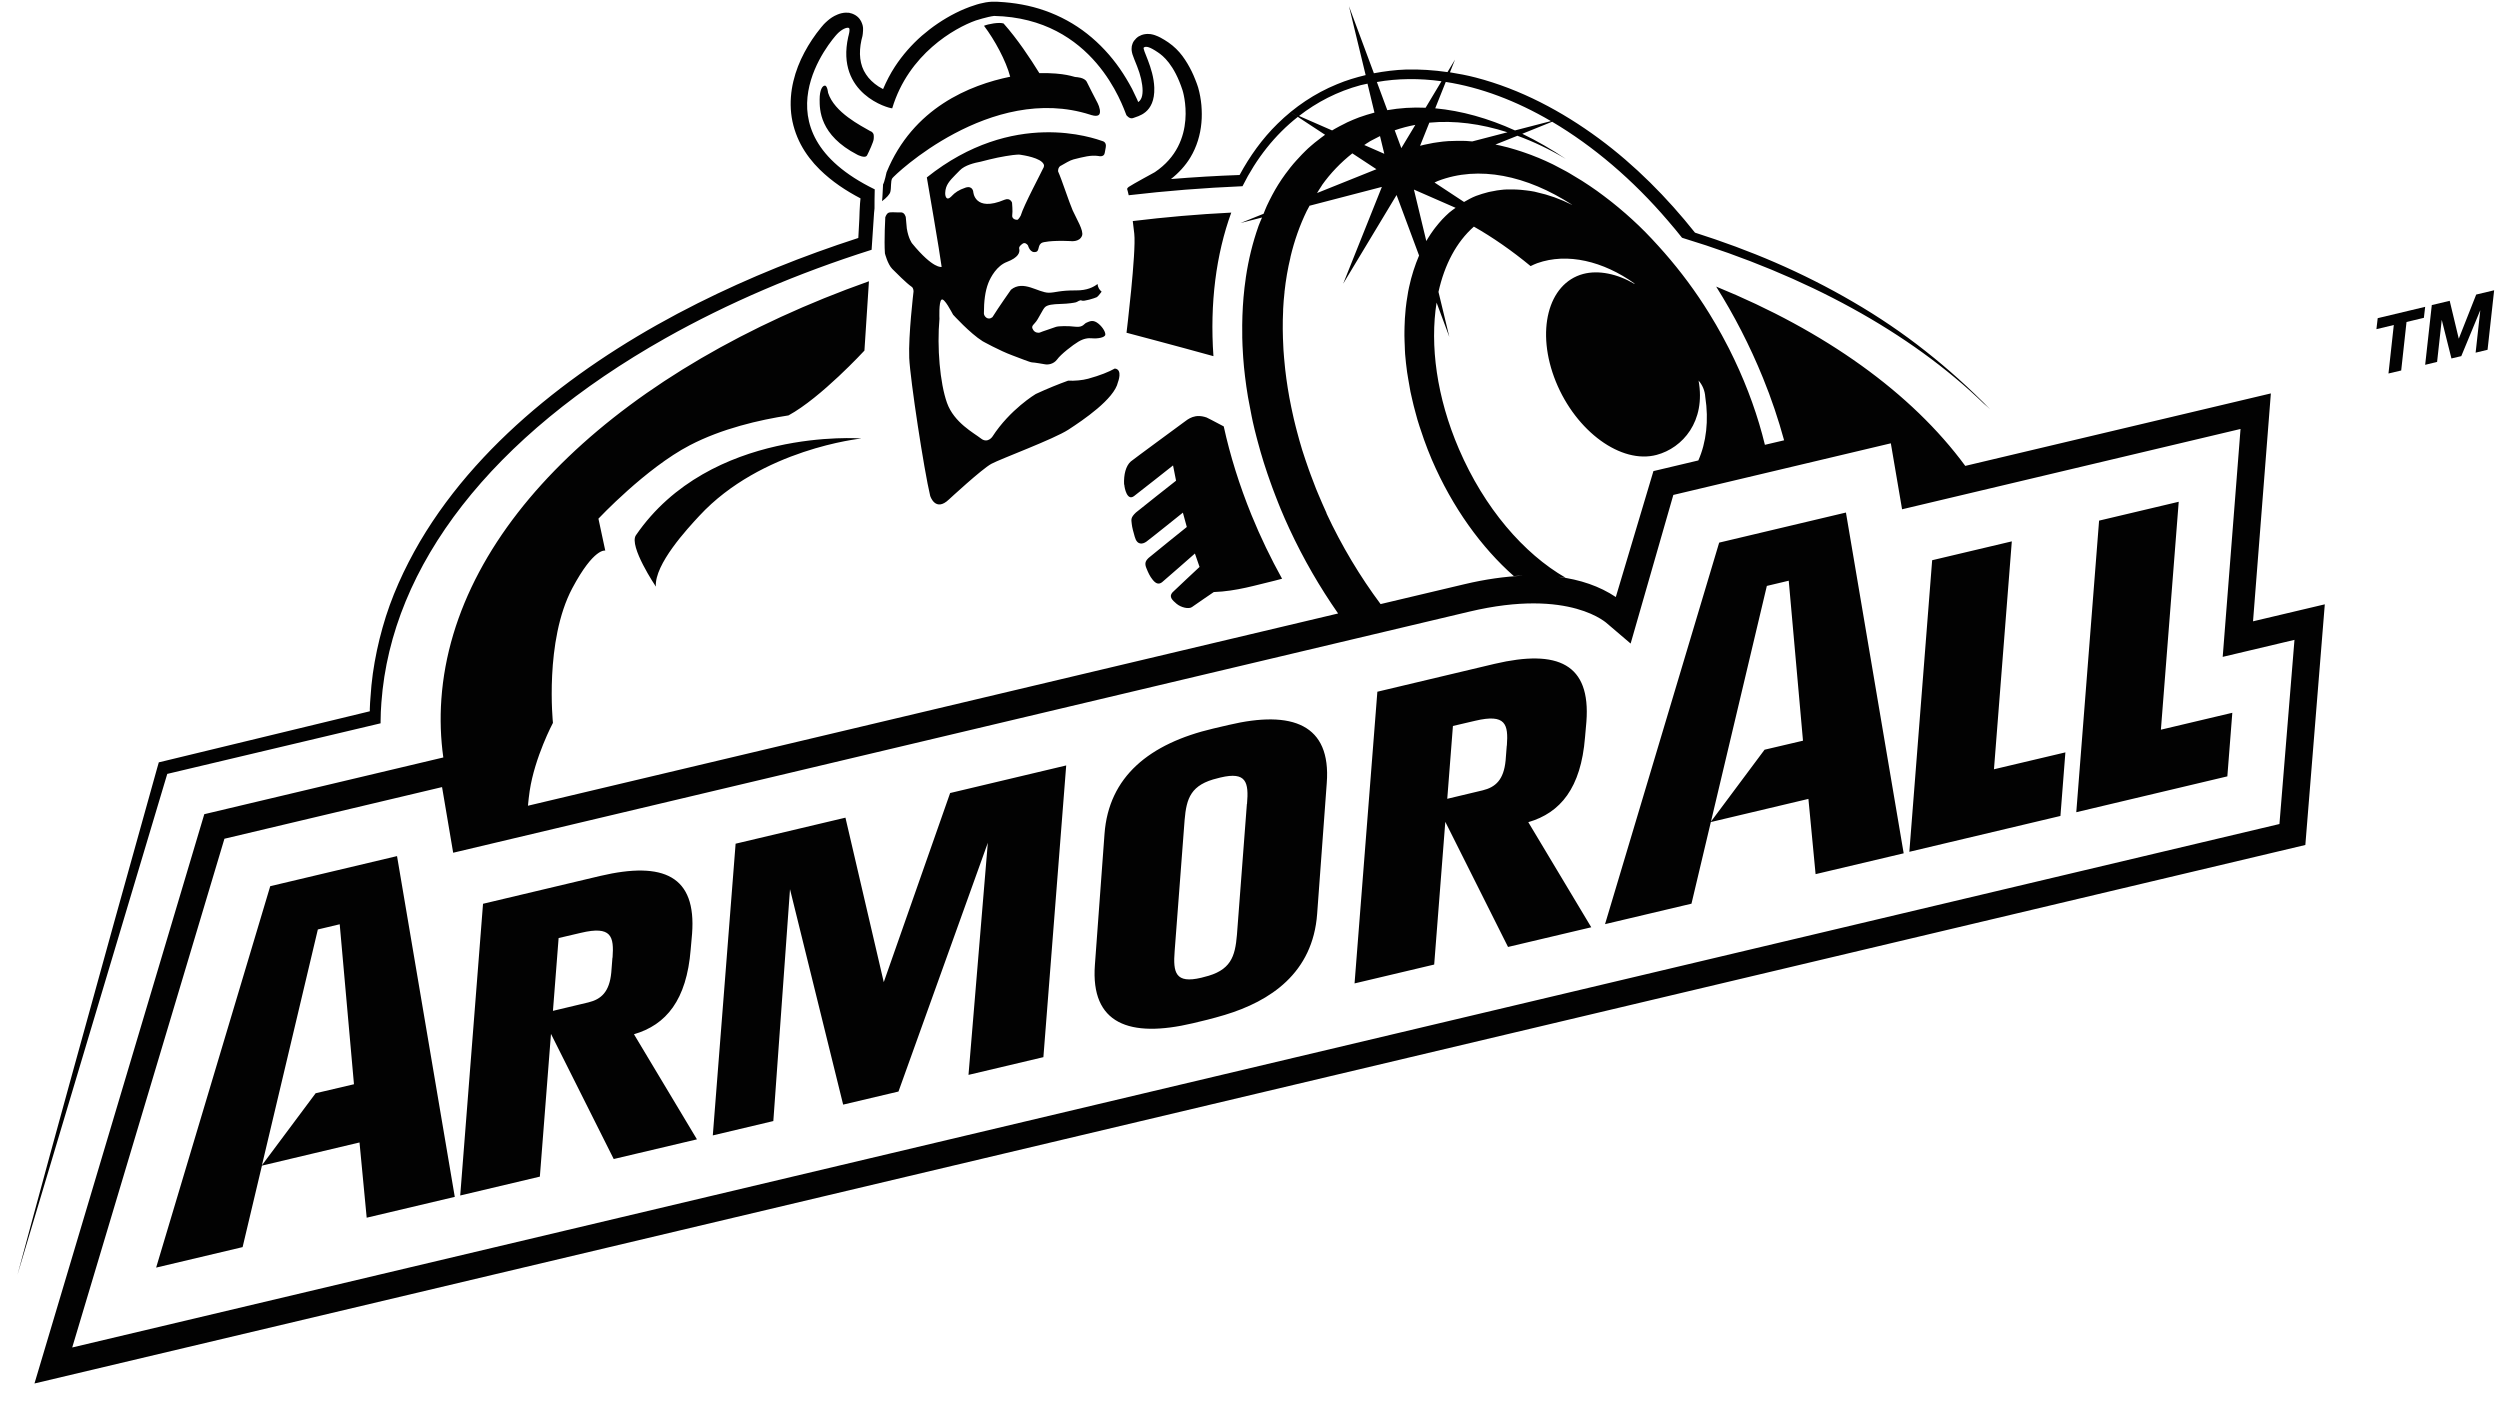 <svg width="123" height="69" viewBox="0 0 123 69" fill="none" xmlns="http://www.w3.org/2000/svg">
<path d="M77.983 36.277L78.051 35.508C78.267 32.666 76.656 31.931 73.54 32.66L67.766 34.033L66.644 48.384L70.562 47.456L71.109 40.434L74.195 46.59L78.29 45.622L75.192 40.451C76.775 39.99 77.783 38.771 77.983 36.277ZM74.133 36.681L74.076 37.416C73.985 38.367 73.58 38.731 72.948 38.885L71.205 39.301L71.484 35.718L72.578 35.462C74.093 35.103 74.213 35.639 74.138 36.687L74.133 36.681ZM60.453 35.667L59.696 35.844C56.546 36.584 54.547 38.213 54.342 41.032L53.869 47.473C53.653 50.372 55.561 51.084 58.693 50.343C59.103 50.247 59.656 50.116 60.259 49.934C62.486 49.261 64.593 47.883 64.804 44.956L65.277 38.52C65.493 35.639 63.585 34.927 60.453 35.667ZM61.347 39.551L60.857 45.998C60.766 47.069 60.561 47.758 59.229 48.071L59.103 48.105C57.828 48.407 57.708 47.855 57.793 46.79L58.283 40.343C58.374 39.272 58.585 38.6 59.918 38.287L60.049 38.253C61.324 37.951 61.444 38.486 61.353 39.557L61.347 39.551ZM83.222 44.455L84.173 40.445L88.974 39.306L89.327 43.008L93.661 41.983L90.82 25.217L84.583 26.697L78.968 45.468L83.222 44.461V44.455ZM86.93 28.827L88.006 28.571L88.707 36.442L86.816 36.886L84.179 40.423L86.93 28.822V28.827ZM109.591 38.196L102.153 39.961L103.275 25.615L107.193 24.687L106.316 35.901L109.83 35.069L109.585 38.202L109.591 38.196ZM101.378 40.144L93.94 41.909L95.062 27.563L98.981 26.635L98.103 37.848L101.617 37.017L101.373 40.149L101.378 40.144ZM33.982 46.71L34.05 45.941C34.267 43.099 32.655 42.365 29.54 43.094L23.765 44.466L22.643 58.818L26.561 57.89L27.108 50.867L30.195 57.024L34.29 56.056L31.191 50.885C32.775 50.423 33.783 49.205 33.982 46.71ZM30.132 47.114L30.075 47.849C29.984 48.8 29.58 49.165 28.948 49.318L27.205 49.734L27.484 46.152L28.577 45.896C30.092 45.537 30.212 46.072 30.138 47.12L30.132 47.114ZM46.751 39.016L52.457 37.66L51.335 52.012L47.65 52.884L48.601 41.465L44.205 53.704L41.483 54.347L38.868 43.749L38.048 55.156L35.07 55.862L36.192 41.51L41.596 40.229L43.481 48.322L46.751 39.005V39.016ZM13.297 43.595L7.682 62.366L11.936 61.358L12.887 57.349L17.688 56.209L18.041 59.911L22.375 58.886L19.534 42.12L13.297 43.6V43.595ZM15.524 53.795L12.887 57.331L15.638 45.73L16.714 45.474L17.415 53.345L15.524 53.789V53.795ZM42.36 21.577C42.36 21.577 37.456 22.084 34.404 25.382C33.823 26.008 32.194 27.762 32.268 28.861C32.268 28.861 30.924 26.863 31.288 26.333C34.95 21.002 42.36 21.572 42.36 21.572V21.577ZM55.424 16.378C55.424 16.378 55.908 12.403 55.806 11.497C55.783 11.275 55.755 11.07 55.732 10.876C57.321 10.683 58.938 10.54 60.578 10.46C59.832 12.511 59.519 14.92 59.701 17.523C57.873 17.016 55.43 16.372 55.43 16.372L55.424 16.378ZM55.305 23.844C55.282 23.349 55.39 22.922 55.635 22.705C55.726 22.625 58.215 20.797 58.215 20.797C58.477 20.598 58.79 20.342 59.365 20.541C59.365 20.541 59.735 20.723 60.208 20.979C60.521 22.409 60.977 23.873 61.575 25.342C62.019 26.43 62.526 27.478 63.078 28.474C62.959 28.508 62.839 28.537 62.708 28.571C61.809 28.782 60.84 29.089 59.718 29.129C59.718 29.129 58.796 29.756 58.642 29.869C58.488 29.978 58.107 29.892 57.885 29.704C57.685 29.534 57.492 29.363 57.685 29.146C57.742 29.084 59.018 27.893 59.018 27.893L58.79 27.233C58.79 27.233 57.269 28.571 57.173 28.645C57.03 28.753 56.888 28.742 56.717 28.531C56.569 28.355 56.483 28.15 56.415 27.984C56.301 27.723 56.352 27.603 56.512 27.449C56.569 27.392 58.391 25.928 58.391 25.928L58.198 25.222C58.198 25.222 56.546 26.549 56.398 26.652C56.227 26.771 55.948 26.845 55.829 26.407C55.766 26.185 55.698 25.951 55.681 25.769C55.658 25.558 55.623 25.467 55.886 25.217C55.965 25.143 57.862 23.65 57.862 23.65L57.714 22.899C57.714 22.899 55.937 24.305 55.794 24.408C55.453 24.664 55.322 24.003 55.316 23.844H55.305ZM49.701 3.774C49.496 2.989 48.938 1.963 48.413 1.269C48.607 1.183 49.154 1.081 49.376 1.155C50.059 1.924 50.686 2.869 51.136 3.598C52.429 3.575 52.833 3.797 52.935 3.792C52.935 3.792 53.363 3.803 53.471 4.031C53.579 4.264 53.847 4.765 54.006 5.079C54.097 5.261 54.171 5.529 54.075 5.642C53.966 5.768 53.636 5.642 53.636 5.642C48.738 4.076 43.983 8.632 43.897 8.775C43.812 8.917 43.857 9.23 43.806 9.435C43.778 9.561 43.618 9.732 43.396 9.897C43.425 9.663 43.43 9.293 43.447 9.071C43.516 8.968 43.618 8.479 43.618 8.479C44.917 5.301 47.724 4.179 49.706 3.774H49.701ZM52.184 8.16C52.377 8.051 52.651 7.881 52.822 7.841C53.311 7.721 53.67 7.619 54.046 7.676C54.046 7.676 54.319 7.75 54.353 7.522C54.388 7.294 54.433 7.192 54.399 7.083C54.365 6.981 54.274 6.952 54.274 6.952C53.83 6.799 49.854 5.335 45.6 8.729C45.6 8.729 46.255 12.517 46.329 13.132C46.329 13.132 45.925 13.257 44.871 11.97C44.871 11.97 44.695 11.742 44.615 11.241L44.564 10.683C44.564 10.683 44.512 10.432 44.307 10.449C44.165 10.46 43.943 10.432 43.789 10.449C43.652 10.46 43.595 10.586 43.556 10.688C43.556 10.688 43.493 11.827 43.538 12.465C43.538 12.465 43.669 12.995 43.897 13.228C44.08 13.411 44.603 13.94 44.848 14.105C44.957 14.174 44.945 14.35 44.945 14.35C44.945 14.35 44.689 16.497 44.734 17.608C44.786 18.713 45.463 23.138 45.765 24.396C45.765 24.396 46.016 25.217 46.688 24.573C46.688 24.573 48.311 23.07 48.778 22.819C49.245 22.568 51.848 21.606 52.565 21.139C53.283 20.672 54.826 19.63 55.003 18.804C55.003 18.804 55.253 18.177 54.849 18.132C54.553 18.297 54.137 18.468 53.539 18.633C53.237 18.713 52.901 18.741 52.548 18.73C52.075 18.901 51.551 19.111 50.959 19.385C50.959 19.385 49.695 20.137 48.824 21.486C48.824 21.486 48.59 21.834 48.26 21.572C47.929 21.31 46.938 20.797 46.591 19.818C46.244 18.838 46.096 17.084 46.221 15.683C46.221 15.683 46.181 14.851 46.323 14.743C46.46 14.641 46.825 15.37 46.893 15.484C46.893 15.484 47.724 16.401 48.345 16.788C48.345 16.788 49.171 17.249 49.803 17.483C50.208 17.631 50.669 17.824 50.777 17.83C50.885 17.83 51.335 17.91 51.398 17.921C51.557 17.955 51.836 17.921 52.013 17.682C52.184 17.437 52.793 16.964 53.055 16.811C53.317 16.657 53.522 16.623 53.744 16.645C53.972 16.668 54.371 16.617 54.382 16.463C54.393 16.309 54.194 16.013 53.961 15.865C53.727 15.717 53.562 15.837 53.454 15.877C53.346 15.911 53.294 16.116 52.924 16.076C52.554 16.03 52.07 16.036 51.939 16.087C51.808 16.139 51.255 16.315 51.176 16.355C51.09 16.395 50.919 16.366 50.84 16.241C50.76 16.116 50.748 16.059 50.919 15.888C51.09 15.717 51.301 15.193 51.432 15.096C51.557 14.999 51.779 14.965 52.184 14.954C52.582 14.943 52.839 14.897 52.935 14.874C53.032 14.846 53.129 14.738 53.226 14.789C53.323 14.84 53.864 14.669 53.955 14.624C54.012 14.595 54.114 14.47 54.2 14.35C54.086 14.259 54.012 14.128 54 13.974C53.801 14.123 53.488 14.293 52.941 14.288C52.138 14.282 51.916 14.402 51.603 14.402C51.073 14.402 50.35 13.758 49.74 14.254C49.74 14.254 49.125 15.125 48.829 15.603C48.607 15.786 48.408 15.563 48.408 15.421C48.408 14.812 48.471 14.322 48.624 13.929C48.744 13.621 49.046 13.075 49.541 12.887C50.105 12.67 50.19 12.425 50.145 12.232C50.145 12.232 50.094 12.141 50.316 11.987C50.418 11.918 50.526 11.998 50.578 12.078C50.578 12.078 50.68 12.482 50.976 12.391C51.159 12.34 51.033 12.021 51.301 11.93C51.301 11.93 51.643 11.816 52.662 11.861C52.662 11.861 53.112 11.93 53.237 11.594C53.328 11.349 52.958 10.757 52.776 10.352C52.599 9.948 52.241 8.837 52.058 8.433C52.058 8.433 52.036 8.239 52.195 8.148L52.184 8.16ZM51.318 8.291C51.25 8.456 50.367 10.102 50.219 10.609C50.219 10.609 50.111 10.814 50.048 10.814C49.911 10.814 49.775 10.74 49.803 10.574C49.832 10.409 49.792 9.971 49.792 9.971C49.792 9.971 49.706 9.709 49.422 9.828C47.935 10.455 47.884 9.435 47.884 9.435C47.884 9.435 47.855 9.122 47.508 9.23C47.166 9.344 46.978 9.481 46.83 9.64C46.83 9.64 46.659 9.84 46.568 9.737C46.471 9.629 46.5 9.373 46.551 9.219C46.648 8.929 46.921 8.695 47.223 8.382C47.468 8.126 47.947 8.012 48.248 7.955C48.248 7.955 48.994 7.755 49.478 7.681C49.575 7.664 50.059 7.584 50.202 7.613C50.344 7.636 51.21 7.761 51.352 8.086C51.398 8.182 51.318 8.291 51.318 8.291ZM42.844 6.457C43.026 6.559 42.992 6.696 42.986 6.838C42.98 6.975 42.752 7.465 42.661 7.641C42.57 7.818 42.183 7.613 42.183 7.613C40.315 6.65 40.326 5.38 40.326 4.896C40.326 4.412 40.469 4.207 40.588 4.213C40.708 4.219 40.742 4.566 40.742 4.566C41.05 5.534 42.354 6.183 42.838 6.463L42.844 6.457ZM110.849 30.57L111.726 19.356C111.726 19.356 96.97 22.859 96.691 22.922C94.043 19.322 89.789 16.287 84.435 14.1C85.312 15.495 86.087 16.993 86.736 18.587C87.157 19.618 87.499 20.643 87.778 21.663L86.833 21.885C86.497 20.501 85.996 19.089 85.324 17.676C85.159 17.323 84.982 16.981 84.8 16.645C84.771 16.588 84.737 16.532 84.709 16.475C84.526 16.139 84.333 15.808 84.133 15.484C84.122 15.466 84.111 15.444 84.099 15.427C83.433 14.345 82.687 13.348 81.895 12.442C81.485 11.975 81.064 11.52 80.631 11.104C80.409 10.893 80.187 10.688 79.965 10.495C79.953 10.483 79.942 10.478 79.93 10.466C79.731 10.29 79.526 10.124 79.321 9.959C79.287 9.931 79.247 9.902 79.213 9.874C79.008 9.714 78.797 9.555 78.592 9.407C78.581 9.396 78.569 9.39 78.552 9.378C78.319 9.213 78.091 9.06 77.857 8.911C77.846 8.906 77.835 8.9 77.823 8.889C77.612 8.758 77.402 8.632 77.191 8.507C77.145 8.484 77.1 8.456 77.06 8.433C76.969 8.382 76.872 8.336 76.781 8.285C76.678 8.228 76.57 8.171 76.468 8.12C76.439 8.103 76.405 8.086 76.377 8.074C76.143 7.96 75.915 7.858 75.682 7.761C75.665 7.755 75.653 7.75 75.636 7.744C75.431 7.659 75.221 7.579 75.016 7.51C74.959 7.493 74.907 7.471 74.85 7.453C74.668 7.391 74.486 7.34 74.309 7.288C74.264 7.277 74.213 7.26 74.167 7.248C74.121 7.237 74.076 7.226 74.025 7.214C73.871 7.174 73.723 7.14 73.575 7.112L74.657 6.679C75.454 6.969 76.251 7.351 77.037 7.818C76.331 7.34 75.614 6.93 74.896 6.582L76.365 5.99C78.387 7.186 80.34 8.843 82.072 10.871C82.305 11.144 82.533 11.412 82.755 11.696C82.778 11.702 82.801 11.708 82.823 11.719C88.86 13.559 93.957 16.332 97.608 19.863C97.711 19.954 97.819 20.04 97.916 20.137C96.919 19.117 95.854 18.155 94.732 17.272C93.61 16.384 92.42 15.58 91.178 14.857C89.942 14.134 88.655 13.485 87.34 12.915C86.053 12.357 84.731 11.873 83.393 11.446C82.02 9.72 80.449 8.131 78.66 6.81C76.849 5.477 74.816 4.39 72.601 3.814C72.185 3.706 71.763 3.626 71.336 3.558L71.274 3.717L71.587 2.932L71.217 3.547C70.545 3.45 69.861 3.404 69.178 3.421C68.648 3.438 68.119 3.507 67.595 3.604L66.37 0.306L67.19 3.695C66.712 3.809 66.239 3.951 65.778 4.145C64.69 4.589 63.694 5.261 62.856 6.087C62.099 6.827 61.484 7.693 60.988 8.61C59.861 8.649 58.733 8.718 57.611 8.809C57.981 8.518 58.317 8.16 58.568 7.744C58.881 7.226 59.058 6.628 59.109 6.047C59.137 5.756 59.132 5.466 59.109 5.175C59.081 4.885 59.035 4.612 58.95 4.31L58.927 4.241L58.91 4.19L58.876 4.093C58.853 4.025 58.83 3.962 58.801 3.9C58.75 3.769 58.693 3.638 58.631 3.512C58.505 3.256 58.357 3 58.175 2.755C57.993 2.51 57.759 2.277 57.486 2.089C57.355 2.003 57.247 1.929 57.093 1.849C57.019 1.81 56.933 1.77 56.819 1.73C56.706 1.696 56.552 1.639 56.279 1.69C56.21 1.701 56.142 1.73 56.079 1.764L56.034 1.787L56.011 1.798C56.011 1.798 55.994 1.81 55.971 1.827C55.948 1.844 55.925 1.861 55.903 1.884C55.863 1.924 55.823 1.969 55.789 2.015C55.772 2.043 55.76 2.06 55.755 2.072L55.732 2.117C55.72 2.151 55.709 2.185 55.698 2.22C55.686 2.254 55.681 2.294 55.681 2.305C55.663 2.465 55.686 2.522 55.692 2.573C55.703 2.624 55.709 2.652 55.72 2.681C55.755 2.789 55.777 2.846 55.806 2.914L55.943 3.256C56.028 3.473 56.096 3.678 56.142 3.883C56.187 4.088 56.216 4.287 56.216 4.464C56.216 4.646 56.182 4.794 56.13 4.879C56.096 4.942 56.062 4.982 55.999 5.022L55.948 4.896C55.868 4.72 55.783 4.543 55.698 4.372C55.515 4.031 55.316 3.695 55.094 3.376C54.65 2.738 54.109 2.151 53.488 1.662C52.867 1.172 52.155 0.784 51.409 0.523C50.669 0.261 49.894 0.13 49.131 0.09H49.108L49.057 0.084H48.966C48.909 0.084 48.858 0.084 48.801 0.084C48.693 0.09 48.596 0.101 48.493 0.118C48.396 0.135 48.294 0.158 48.203 0.181C48.157 0.192 48.106 0.209 48.06 0.221L47.941 0.261L47.719 0.335C47.633 0.369 47.553 0.397 47.474 0.431C47.314 0.494 47.161 0.568 47.013 0.642C46.414 0.944 45.862 1.32 45.355 1.758C44.854 2.197 44.404 2.709 44.034 3.273C43.806 3.621 43.612 3.997 43.447 4.384C43.368 4.344 43.294 4.298 43.219 4.253C42.969 4.088 42.752 3.883 42.605 3.655C42.451 3.427 42.36 3.165 42.325 2.88C42.291 2.596 42.314 2.288 42.382 1.975C42.422 1.838 42.451 1.736 42.462 1.502C42.462 1.462 42.462 1.428 42.462 1.371C42.456 1.32 42.451 1.251 42.405 1.138C42.394 1.109 42.382 1.086 42.365 1.046C42.343 1.007 42.331 0.984 42.297 0.938C42.24 0.859 42.138 0.767 42.018 0.71C41.989 0.693 41.955 0.682 41.927 0.671L41.893 0.659H41.876C41.876 0.659 41.83 0.642 41.807 0.636C41.756 0.625 41.727 0.625 41.688 0.625C41.545 0.619 41.465 0.636 41.391 0.653C41.317 0.671 41.26 0.693 41.203 0.716C40.993 0.802 40.85 0.904 40.719 1.018C40.651 1.075 40.594 1.132 40.531 1.195C40.48 1.251 40.44 1.297 40.4 1.348C40.081 1.736 39.808 2.146 39.575 2.584C39.341 3.023 39.153 3.495 39.034 3.997C38.914 4.498 38.868 5.033 38.925 5.574C38.982 6.109 39.153 6.639 39.398 7.106C39.649 7.579 39.973 7.989 40.332 8.342C40.941 8.94 41.631 9.39 42.337 9.76C42.331 9.84 42.32 9.925 42.314 10.005C42.297 10.255 42.285 10.523 42.28 10.757L42.229 11.708C39.523 12.585 36.875 13.644 34.329 14.92C31.63 16.275 29.044 17.881 26.692 19.806C24.346 21.731 22.227 23.992 20.661 26.646C19.887 27.973 19.237 29.386 18.822 30.878C18.611 31.624 18.451 32.381 18.343 33.144L18.275 33.719L18.229 34.295C18.212 34.483 18.201 34.676 18.195 34.87C18.195 34.91 18.195 34.955 18.195 34.995L8.103 37.438L7.813 37.507L7.733 37.786L5.62 45.36L3.524 52.941L2.482 56.733L1.451 60.526L0.859 62.719L8.229 38.076L18.725 35.587C18.725 35.553 18.725 35.519 18.725 35.485C18.725 35.177 18.742 34.87 18.765 34.557C19.26 27.802 24.226 21.441 32.74 16.64C35.816 14.908 39.233 13.445 42.883 12.289L42.986 10.745C42.997 10.552 43.009 10.386 43.026 10.255C43.026 10.045 43.026 9.64 43.037 9.316C37.017 6.383 40.959 1.918 41.181 1.679C41.408 1.439 41.653 1.337 41.756 1.371C41.858 1.405 41.733 1.815 41.733 1.815C41.107 4.623 43.732 5.335 43.897 5.329C44.7 2.658 46.967 1.377 48.009 1.007C48.009 1.007 48.573 0.824 48.909 0.784C53.83 0.893 55.236 5.227 55.419 5.665C55.419 5.665 55.578 5.887 55.766 5.802C55.96 5.716 56.831 5.597 56.791 4.315C56.757 3.313 56.17 2.402 56.279 2.334C56.387 2.265 56.563 2.299 56.973 2.578C57.212 2.738 57.765 3.165 58.181 4.441C58.181 4.441 59.007 7.004 56.814 8.473C56.814 8.473 55.703 9.077 55.532 9.196C55.493 9.225 55.464 9.259 55.453 9.293C55.481 9.378 55.504 9.487 55.532 9.606C57.378 9.39 59.246 9.242 61.131 9.162C61.814 7.79 62.731 6.633 63.853 5.751L63.545 5.551L63.904 5.711C64.793 5.022 65.801 4.498 66.945 4.19C67.054 4.162 67.168 4.145 67.281 4.116L67.623 5.54C67.373 5.608 67.122 5.682 66.871 5.773C66.672 5.847 66.473 5.933 66.285 6.018C66.222 6.047 66.165 6.081 66.108 6.109C65.977 6.172 65.852 6.24 65.727 6.309C65.698 6.326 65.675 6.343 65.647 6.354C65.63 6.366 65.607 6.377 65.59 6.388C65.573 6.4 65.556 6.411 65.539 6.417L63.534 5.54L65.197 6.633C65.197 6.633 65.197 6.633 65.191 6.633C65.123 6.679 65.06 6.725 64.998 6.776C64.895 6.85 64.793 6.93 64.69 7.015C64.627 7.066 64.571 7.117 64.508 7.169C64.405 7.254 64.309 7.345 64.218 7.436C64.16 7.488 64.109 7.539 64.058 7.596C63.961 7.698 63.864 7.801 63.773 7.903C63.728 7.955 63.682 8.006 63.637 8.057C63.534 8.177 63.437 8.302 63.34 8.433C63.312 8.473 63.278 8.513 63.244 8.558C63.118 8.729 62.999 8.906 62.885 9.088C62.68 9.418 62.498 9.766 62.327 10.13C62.27 10.255 62.218 10.392 62.167 10.518L61.034 10.973L62.093 10.7C62.036 10.836 61.974 10.967 61.922 11.11C61.917 11.127 61.911 11.144 61.905 11.161C61.632 11.936 61.427 12.767 61.296 13.644C61.296 13.673 61.285 13.707 61.285 13.735C61.245 14.009 61.211 14.282 61.188 14.561C61.188 14.578 61.188 14.601 61.182 14.618C61.131 15.216 61.108 15.837 61.119 16.469C61.119 16.514 61.119 16.566 61.119 16.611C61.125 16.873 61.136 17.141 61.154 17.409C61.154 17.471 61.159 17.528 61.165 17.591C61.188 17.904 61.216 18.217 61.256 18.53C61.296 18.861 61.342 19.186 61.398 19.516C61.41 19.578 61.421 19.641 61.433 19.704C61.478 19.96 61.529 20.222 61.581 20.478C61.598 20.569 61.62 20.66 61.638 20.752C61.695 21.008 61.757 21.264 61.825 21.52C61.843 21.595 61.86 21.663 61.883 21.737C61.968 22.061 62.065 22.392 62.167 22.722C62.184 22.779 62.207 22.836 62.224 22.899C62.31 23.166 62.401 23.44 62.498 23.707C62.537 23.81 62.572 23.912 62.611 24.021C62.697 24.26 62.794 24.493 62.885 24.733C62.925 24.829 62.965 24.932 63.004 25.029C63.141 25.359 63.283 25.684 63.437 26.014C64.132 27.512 64.941 28.901 65.835 30.183L25.975 39.642C25.997 39.398 26.026 39.153 26.06 38.913C26.311 37.245 27.205 35.565 27.205 35.565C27.205 35.565 26.783 31.527 28.156 28.941C29.227 26.931 29.779 27.09 29.779 27.09L29.443 25.518C29.443 25.518 31.772 23.035 33.937 21.908C35.52 21.082 37.365 20.66 38.794 20.438C40.389 19.573 42.53 17.249 42.53 17.249L42.752 13.838C30.753 18.092 22.324 25.78 21.715 34.397C21.646 35.371 21.68 36.328 21.811 37.267L10.051 40.058L1.696 68.067L113.423 41.573L114.38 29.733L110.844 30.57H110.849ZM77.345 10.079C76.764 9.788 76.183 9.583 75.608 9.458C75.574 9.452 75.534 9.441 75.499 9.43C75.357 9.401 75.221 9.384 75.084 9.367C74.998 9.356 74.907 9.344 74.822 9.339C74.702 9.327 74.588 9.327 74.474 9.321C74.366 9.321 74.252 9.321 74.144 9.321C74.047 9.321 73.945 9.333 73.848 9.344C73.717 9.356 73.586 9.378 73.455 9.407C73.381 9.424 73.301 9.43 73.227 9.452C73.022 9.504 72.817 9.566 72.618 9.64C72.413 9.72 72.219 9.828 72.031 9.937L70.579 8.98C70.63 8.957 70.681 8.929 70.738 8.906C72.754 8.126 75.118 8.632 77.345 10.073V10.079ZM71.621 10.221C71.513 10.301 71.405 10.369 71.302 10.46C71.188 10.563 71.074 10.671 70.966 10.785C70.847 10.91 70.733 11.053 70.619 11.195C70.596 11.229 70.568 11.258 70.545 11.292C70.442 11.429 70.346 11.577 70.254 11.725C70.232 11.765 70.203 11.805 70.18 11.85C70.18 11.85 70.18 11.856 70.175 11.861L69.565 9.327L71.621 10.227V10.221ZM68.945 7.288L68.62 6.411C68.95 6.297 69.292 6.206 69.634 6.144L68.945 7.288ZM72.436 6.958C72.339 6.952 72.236 6.941 72.139 6.935C72.082 6.935 72.025 6.93 71.963 6.93C71.746 6.93 71.536 6.93 71.325 6.941C71.308 6.941 71.297 6.941 71.279 6.941C71.086 6.952 70.892 6.975 70.704 7.004C70.642 7.015 70.579 7.026 70.516 7.032C70.368 7.061 70.215 7.089 70.066 7.123C70.004 7.14 69.947 7.152 69.884 7.169C69.879 7.169 69.873 7.169 69.867 7.174L70.323 6.035C71.558 5.916 72.857 6.087 74.167 6.508L72.436 6.958ZM76.297 5.961L74.537 6.417C73.222 5.819 71.9 5.449 70.613 5.329L71.131 4.031C72.851 4.298 74.6 4.959 76.303 5.956L76.297 5.961ZM67.606 3.689L67.737 4.036C68.768 3.854 69.839 3.848 70.921 3.997L70.14 5.301C69.497 5.272 68.87 5.312 68.255 5.42L67.612 3.683L67.606 3.689ZM67.373 6.969C67.373 6.969 67.418 6.941 67.441 6.93C67.566 6.861 67.697 6.793 67.828 6.73C67.851 6.719 67.874 6.707 67.897 6.696L68.107 7.567L67.122 7.135C67.207 7.078 67.287 7.021 67.378 6.969H67.373ZM65.032 9.122C65.459 8.518 65.966 7.995 66.535 7.545L67.72 8.325L64.798 9.498C64.878 9.373 64.952 9.242 65.038 9.122H65.032ZM65.271 25.256C65.129 24.943 64.992 24.63 64.861 24.317C64.821 24.226 64.787 24.134 64.747 24.043C64.656 23.81 64.565 23.576 64.48 23.343C64.445 23.252 64.411 23.166 64.383 23.075C64.274 22.762 64.166 22.449 64.069 22.141C63.973 21.828 63.887 21.52 63.807 21.213C63.785 21.133 63.768 21.053 63.745 20.974C63.682 20.729 63.625 20.484 63.574 20.239C63.557 20.165 63.54 20.097 63.528 20.023C63.397 19.396 63.301 18.781 63.232 18.177C63.227 18.12 63.221 18.064 63.215 18.007C63.187 17.739 63.164 17.477 63.147 17.221C63.147 17.181 63.141 17.141 63.141 17.095C63.107 16.48 63.101 15.882 63.13 15.296C63.13 15.267 63.13 15.244 63.13 15.216C63.147 14.931 63.164 14.652 63.198 14.379C63.198 14.373 63.198 14.362 63.198 14.356C63.261 13.775 63.358 13.211 63.489 12.67C63.489 12.665 63.489 12.659 63.489 12.653C63.682 11.839 63.95 11.081 64.291 10.381C64.331 10.301 64.377 10.227 64.417 10.147C64.417 10.147 64.417 10.136 64.422 10.13C64.422 10.13 64.422 10.13 64.422 10.124L67.988 9.196L66.085 13.957L68.711 9.595L71.308 16.577L70.773 14.362C71.069 13.023 71.655 11.907 72.515 11.15C73.432 11.668 74.395 12.34 75.306 13.092C75.414 13.04 75.517 12.989 75.63 12.949C77.117 12.42 78.882 12.852 80.415 13.946V13.969C79.572 13.468 78.643 13.28 77.891 13.479C76.154 13.946 75.551 16.315 76.547 18.775C77.544 21.23 79.765 22.847 81.508 22.38C82.784 22.039 83.934 20.735 83.57 18.724C83.757 18.941 83.877 19.203 83.9 19.533C84.076 20.683 83.951 21.765 83.558 22.654L81.349 23.178L79.498 29.374C78.706 28.844 77.749 28.514 76.65 28.377C76.775 28.389 76.901 28.4 77.026 28.423C74.964 27.238 73.028 24.994 71.781 22.096C70.681 19.544 70.346 16.981 70.681 14.88L69.822 12.562C69.617 13.046 69.446 13.564 69.326 14.128C69.309 14.202 69.292 14.276 69.281 14.35C69.252 14.515 69.224 14.681 69.201 14.851C69.184 14.96 69.172 15.068 69.161 15.176C69.144 15.336 69.132 15.495 69.121 15.66C69.115 15.791 69.11 15.922 69.104 16.059C69.104 16.213 69.093 16.361 69.098 16.52C69.098 16.691 69.11 16.867 69.115 17.044C69.121 17.169 69.121 17.3 69.132 17.426C69.155 17.716 69.189 18.012 69.229 18.308C69.246 18.422 69.269 18.542 69.286 18.656C69.32 18.861 69.355 19.066 69.394 19.271C69.423 19.396 69.451 19.521 69.48 19.652C69.525 19.858 69.577 20.062 69.634 20.267C69.668 20.393 69.702 20.518 69.736 20.643C69.804 20.866 69.873 21.088 69.953 21.31C69.987 21.418 70.021 21.526 70.061 21.629C70.18 21.959 70.306 22.289 70.448 22.62C71.462 24.972 72.885 26.936 74.48 28.343C74.611 28.332 74.765 28.326 74.919 28.326C74.036 28.366 73.085 28.497 72.054 28.742L67.925 29.721C66.923 28.377 66.017 26.874 65.26 25.251L65.271 25.256ZM112.148 40.542L3.553 66.296L11.042 41.266L21.749 38.725L22.296 41.955L72.293 30.092C77.288 28.907 79.099 30.701 79.099 30.701L80.227 31.663L82.328 24.351L93.029 21.811L93.582 25.057L110.234 21.105L109.357 32.318L112.888 31.481L112.148 40.548V40.542Z" fill="#020202"/>
<path d="M117.775 15.99L116.92 16.195L116.983 15.654L119.318 15.096L119.255 15.637L118.401 15.842L118.139 18.228L117.513 18.376L117.775 15.99ZM119.643 15.01L120.525 14.8L120.97 16.656H120.975L121.829 14.492L122.712 14.281L122.388 17.209L121.801 17.351L122.029 15.278H122.023L121.095 17.522L120.611 17.636L120.138 15.751H120.132L119.905 17.806L119.318 17.949L119.643 15.022V15.01Z" fill="#020202"/>
</svg>
